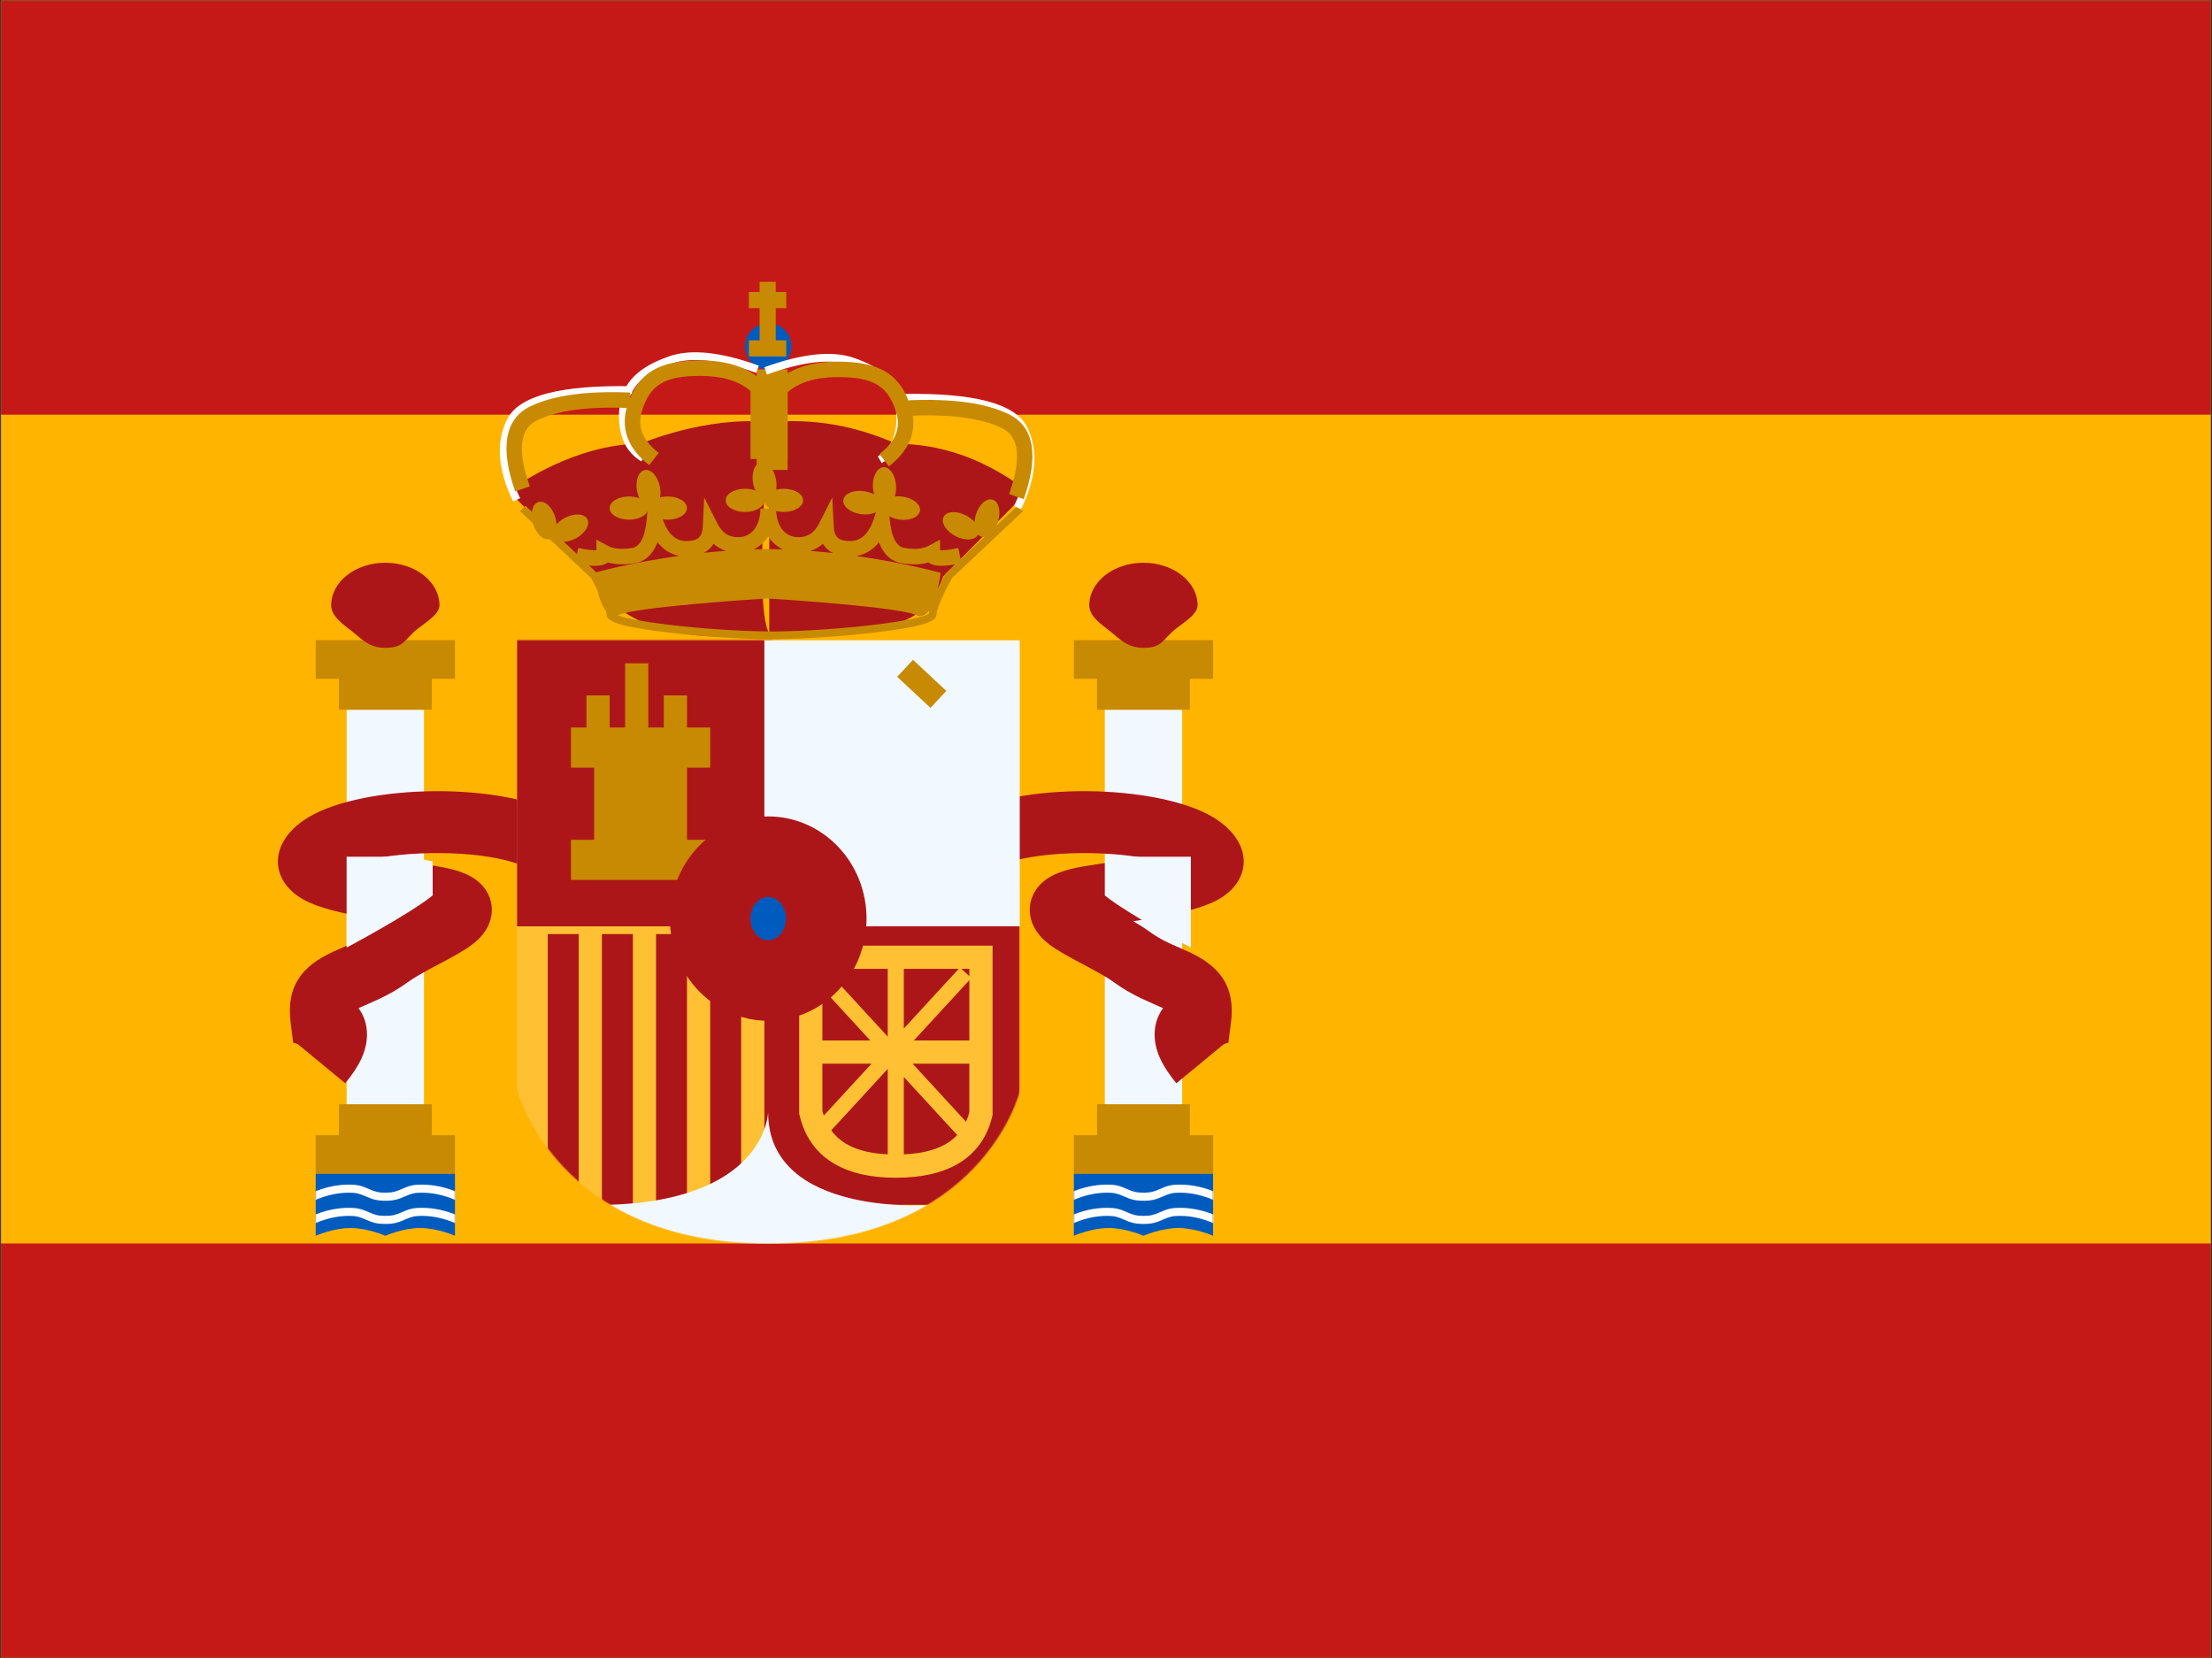 <svg width="2065" height="1548" viewBox="0 0 2065 1548" fill="none" xmlns="http://www.w3.org/2000/svg">
<rect x="0" y="0" width="2065" height="1548" fill="#333333" stroke="none"/>
<mask id="mask0_38_136" style="mask-type:luminance" maskUnits="userSpaceOnUse" x="0" y="0" width="2065" height="1548">
<path d="M0.657 0.24H2064.13V1547.85H0.657V0.24Z" fill="white"/>
</mask>
<g mask="url(#mask0_38_136)">
<path fill-rule="evenodd" clip-rule="evenodd" d="M0.657 0.24V1547.85H2064.13V0.24H0.657Z" fill="#FFB400"/>
<mask id="mask1_38_136" style="mask-type:luminance" maskUnits="userSpaceOnUse" x="0" y="0" width="2065" height="1548">
<path fill-rule="evenodd" clip-rule="evenodd" d="M0.657 0.24V1547.85H2064.13V0.24H0.657Z" fill="white"/>
</mask>
<g mask="url(#mask1_38_136)">
<path fill-rule="evenodd" clip-rule="evenodd" d="M0.657 0.24V387.142H2064.13V0.24H0.657Z" fill="#C51918"/>
<path fill-rule="evenodd" clip-rule="evenodd" d="M0.657 1160.95V1547.85H2064.13V1160.95H0.657Z" fill="#C51918"/>
<path d="M323.579 662.614H395.801V1038.17H323.579V662.614Z" fill="#F1F9FF"/>
<path fill-rule="evenodd" clip-rule="evenodd" d="M424.737 597.611H294.738V633.722H316.405V662.609H403.071V633.722H424.737V597.611Z" fill="#C88A02"/>
<path fill-rule="evenodd" clip-rule="evenodd" d="M403.071 1059.83H424.737V1095.94H294.738V1059.83H316.405V1030.94H403.071V1059.83Z" fill="#C88A02"/>
<path fill-rule="evenodd" clip-rule="evenodd" d="M359.713 604.833C375.43 604.833 377.027 598.915 386.3 590.076C393.5 583.213 410.269 574.7 410.269 565.111C410.269 543.173 387.634 525.39 359.713 525.39C331.793 525.39 309.158 543.173 309.158 565.111C309.158 575.794 320.706 582.937 329.437 590.076C338.636 597.598 345.389 604.833 359.713 604.833Z" fill="#AD1619"/>
<path fill-rule="evenodd" clip-rule="evenodd" d="M294.738 1095.94H424.737V1153.72C424.737 1153.72 408.487 1146.5 392.238 1146.5C375.988 1146.5 359.738 1153.72 359.738 1153.72C359.738 1153.72 343.488 1146.5 327.238 1146.5C310.988 1146.5 294.738 1153.72 294.738 1153.72V1095.94Z" fill="#005BBF"/>
<mask id="mask2_38_136" style="mask-type:luminance" maskUnits="userSpaceOnUse" x="294" y="1095" width="131" height="59">
<path fill-rule="evenodd" clip-rule="evenodd" d="M294.737 1095.94H424.736V1153.72C424.736 1153.72 408.486 1146.5 392.237 1146.5C375.987 1146.5 359.737 1153.72 359.737 1153.72C359.737 1153.72 343.487 1146.5 327.237 1146.5C310.987 1146.5 294.737 1153.72 294.737 1153.72V1095.94Z" fill="white"/>
</mask>
<g mask="url(#mask2_38_136)">
<path d="M293.545 1142.37L290.707 1135.45C302.416 1130.24 314.167 1127.62 325.935 1127.62C333.538 1127.62 337.509 1128.68 344.258 1131.69C350.187 1134.32 353.26 1135.14 359.744 1135.14C366.228 1135.14 369.301 1134.32 375.23 1131.69C381.979 1128.68 385.949 1127.62 393.553 1127.62C405.321 1127.62 417.072 1130.24 428.781 1135.45L425.943 1142.37C415.113 1137.55 404.324 1135.14 393.553 1135.14C387.069 1135.14 383.995 1135.97 378.067 1138.61C371.317 1141.61 367.347 1142.67 359.744 1142.67C352.141 1142.67 348.17 1141.61 341.421 1138.61C335.492 1135.97 332.419 1135.14 325.935 1135.14C315.164 1135.14 304.375 1137.55 293.545 1142.37Z" fill="white"/>
<path d="M293.545 1120.7L290.707 1113.78C302.416 1108.57 314.167 1105.95 325.935 1105.95C333.538 1105.95 337.509 1107.02 344.258 1110.02C350.187 1112.66 353.26 1113.48 359.744 1113.48C366.228 1113.48 369.301 1112.66 375.23 1110.02C381.979 1107.02 385.949 1105.95 393.553 1105.95C405.321 1105.95 417.072 1108.57 428.781 1113.78L425.943 1120.7C415.113 1115.88 404.324 1113.48 393.553 1113.48C387.069 1113.48 383.995 1114.3 378.067 1116.94C371.317 1119.94 367.347 1121.01 359.744 1121.01C352.141 1121.01 348.17 1119.94 341.421 1116.94C335.492 1114.3 332.419 1113.48 325.935 1113.48C315.164 1113.48 304.375 1115.88 293.545 1120.7Z" fill="white"/>
</g>
<path d="M1031.39 662.614H1103.61V1038.17H1031.39V662.614Z" fill="#F1F9FF"/>
<path fill-rule="evenodd" clip-rule="evenodd" d="M1132.48 597.611H1002.48V633.722H1024.15V662.609H1110.82V633.722H1132.48V597.611Z" fill="#C88A02"/>
<path fill-rule="evenodd" clip-rule="evenodd" d="M1110.82 1059.83H1132.48V1095.94H1002.48V1059.83H1024.15V1030.94H1110.82V1059.83Z" fill="#C88A02"/>
<path fill-rule="evenodd" clip-rule="evenodd" d="M1067.46 604.833C1083.17 604.833 1084.77 598.915 1094.05 590.076C1101.25 583.213 1118.01 574.7 1118.01 565.111C1118.01 543.173 1095.38 525.39 1067.46 525.39C1039.54 525.39 1016.9 543.173 1016.9 565.111C1016.9 575.794 1028.45 582.937 1037.18 590.076C1046.38 597.598 1053.14 604.833 1067.46 604.833Z" fill="#AD1619"/>
<path fill-rule="evenodd" clip-rule="evenodd" d="M1002.48 1095.94H1132.48V1153.72C1132.48 1153.72 1116.23 1146.5 1099.98 1146.5C1083.73 1146.5 1067.48 1153.72 1067.48 1153.72C1067.48 1153.72 1051.23 1146.5 1034.98 1146.5C1018.73 1146.5 1002.48 1153.72 1002.48 1153.72V1095.94Z" fill="#005BBF"/>
<mask id="mask3_38_136" style="mask-type:luminance" maskUnits="userSpaceOnUse" x="1002" y="1095" width="131" height="59">
<path fill-rule="evenodd" clip-rule="evenodd" d="M1002.48 1095.94H1132.48V1153.72C1132.48 1153.72 1116.23 1146.5 1099.98 1146.5C1083.73 1146.5 1067.48 1153.72 1067.48 1153.72C1067.48 1153.72 1051.23 1146.5 1034.98 1146.5C1018.73 1146.5 1002.48 1153.72 1002.48 1153.72V1095.94Z" fill="white"/>
</mask>
<g mask="url(#mask3_38_136)">
<path d="M1001.29 1142.37L998.453 1135.45C1010.16 1130.24 1021.91 1127.62 1033.68 1127.62C1041.28 1127.62 1045.25 1128.68 1052 1131.69C1057.93 1134.32 1061 1135.14 1067.49 1135.14C1073.97 1135.14 1077.05 1134.32 1082.97 1131.69C1089.72 1128.68 1093.7 1127.62 1101.3 1127.62C1113.07 1127.62 1124.82 1130.24 1136.53 1135.45L1133.69 1142.37C1122.85 1137.55 1112.07 1135.14 1101.3 1135.14C1094.81 1135.14 1091.74 1135.97 1085.81 1138.61C1079.06 1141.61 1075.09 1142.67 1067.49 1142.67C1059.89 1142.67 1055.91 1141.61 1049.16 1138.61C1043.24 1135.97 1040.16 1135.14 1033.68 1135.14C1022.91 1135.14 1012.12 1137.55 1001.29 1142.37Z" fill="white"/>
<path d="M1001.29 1120.7L998.453 1113.78C1010.16 1108.57 1021.91 1105.95 1033.68 1105.95C1041.28 1105.95 1045.25 1107.02 1052 1110.02C1057.93 1112.66 1061 1113.48 1067.49 1113.48C1073.97 1113.48 1077.05 1112.66 1082.97 1110.02C1089.72 1107.02 1093.7 1105.95 1101.3 1105.95C1113.07 1105.95 1124.82 1108.57 1136.53 1113.78L1133.69 1120.7C1122.85 1115.88 1112.07 1113.48 1101.3 1113.48C1094.81 1113.48 1091.74 1114.3 1085.81 1116.94C1079.06 1119.94 1075.09 1121.01 1067.49 1121.01C1059.89 1121.01 1055.91 1119.94 1049.16 1116.94C1043.24 1114.3 1040.16 1113.48 1033.68 1113.48C1022.91 1113.48 1012.12 1115.88 1001.29 1120.7Z" fill="white"/>
</g>
<path fill-rule="evenodd" clip-rule="evenodd" d="M322.286 1011.34C335.307 995.55 342.588 981.19 342.588 965.933C342.588 956.318 339.726 948.013 334.712 941.223L335.559 940.842C335.481 940.881 349.843 934.62 354.843 932.221C364.139 927.765 372.328 923.045 380.313 917.235C385.41 913.527 392.241 909.49 402.652 903.9C404.451 902.932 409.327 900.347 412.438 898.696L415.077 897.297C420.138 894.595 423.906 892.525 427.407 890.493C438.315 884.168 445.525 878.938 451.038 871.942C464.097 855.382 461.386 832.935 443.086 820.477C434.12 814.371 422.021 810.869 404.286 808.116L400.619 807.548C394.561 806.607 382.919 804.808 378.921 804.182C370.434 802.847 362.862 801.603 356.11 800.423C400.511 793.039 463.914 795.754 491.803 810.153L518.309 758.811C461.477 729.471 331.986 732.47 283.614 765.776C248.136 790.215 252.897 827.145 289.81 843.053C305.235 849.695 325.343 854.105 362.553 860.083C356.317 863.701 351.148 867.009 346.331 870.51C341.446 874.063 336.212 877.081 329.864 880.125C326.828 881.575 317.839 885.522 313.718 887.334L311.643 888.249C281.576 901.92 266.983 920.833 271.343 954.977L273.704 973.458L277.938 974.754L322.286 1011.34ZM285.118 963.573L285.027 963.837L285.097 963.65L285.118 963.573ZM1077.9 965.933C1077.9 981.19 1085.18 995.55 1098.2 1011.34L1142.56 974.754L1146.79 973.458L1149.15 954.977C1153.51 920.833 1138.92 901.92 1108.85 888.249L1106.78 887.334C1102.66 885.528 1093.66 881.575 1090.63 880.125C1084.28 877.081 1079.05 874.063 1074.16 870.51C1069.35 867.009 1064.18 863.701 1057.94 860.083C1095.15 854.105 1115.26 849.695 1130.68 843.053C1167.59 827.145 1172.35 790.215 1136.87 765.776C1088.51 732.47 959.016 729.471 902.18 758.811L928.69 810.153C956.579 795.754 1019.98 793.039 1064.38 800.423C1057.63 801.603 1050.06 802.847 1041.57 804.182C1037.58 804.808 1025.94 806.607 1019.88 807.542L1016.21 808.116C998.474 810.869 986.37 814.371 977.407 820.477C959.106 832.935 956.398 855.382 969.456 871.942C974.969 878.938 982.179 884.168 993.083 890.493C996.584 892.525 1000.36 894.595 1005.41 897.297L1008.04 898.689C1011.15 900.34 1016.04 902.932 1017.84 903.9C1028.25 909.49 1035.08 913.527 1040.18 917.235C1048.16 923.045 1056.35 927.765 1065.65 932.221C1070.65 934.62 1085.01 940.881 1084.93 940.842L1085.78 941.223C1080.77 948.013 1077.9 956.318 1077.9 965.933Z" fill="#AD1619"/>
<path d="M382.604 799.831L403.922 804.241V836.012C381.217 854.132 323.579 884.665 323.579 884.665V799.831H382.604Z" fill="#F1F9FF"/>
<path d="M1052.71 799.831L1031.39 804.241V836.012C1054.09 854.132 1111.73 884.665 1111.73 884.665V799.831H1052.71Z" fill="#F1F9FF"/>
<path fill-rule="evenodd" clip-rule="evenodd" d="M953.473 464.903V454.329C916.331 427.668 877.428 414.338 836.771 414.338C797.797 397.09 758.346 390.395 718.417 394.253L718.437 394.067C658.402 388.193 597.903 414.338 597.903 414.338C536.92 414.338 481.198 454.329 481.198 454.329V464.903L554.041 538.061C554.041 538.061 574.544 608.477 718.14 591.928V592.106C718.14 592.106 813.208 589.512 819.889 587.289C822.539 586.408 825.293 585.606 828.098 584.785C846.72 579.349 867.981 573.142 880.632 538.061L953.473 464.903ZM718.14 397.488C716.064 421.844 704.231 568.669 718.14 591.432V397.488Z" fill="#AD1619"/>
<path fill-rule="evenodd" clip-rule="evenodd" d="M536.74 525.75L536.789 525.528L485.543 477.314L490.491 472.054L538.579 517.295L539.809 511.635C547.676 513.346 553.426 513.975 556.778 513.619V503.804L567.437 509.573C572.68 512.41 580.189 513.174 590.079 511.564C597.342 510.382 602.243 501.947 603.846 483.971L607.081 447.682L617.934 482.461C622.845 498.199 630.336 505.137 641.002 505.137C651.422 505.137 655.607 501.317 656.071 491.691L657.38 464.39L669.729 488.775C674.172 497.56 680.311 501.546 689.029 501.546C701.506 501.546 709.838 491.146 709.838 474.829H710.07H724.282H724.514C724.514 491.146 732.852 501.546 745.323 501.546C754.048 501.546 760.18 497.56 764.629 488.775L776.972 464.39L778.287 491.691C778.745 501.317 782.936 505.137 793.35 505.137C804.016 505.137 811.509 498.199 816.416 482.461L827.269 447.682L830.506 483.971C832.111 501.947 837.012 510.382 844.273 511.564C854.165 513.174 861.671 512.41 866.913 509.573L877.572 503.804V513.619C880.926 513.975 886.678 513.346 894.545 511.635L896.827 522.138L950.058 472.054L955.011 477.314L888.767 539.638C879.101 557.437 874.232 569.186 874.232 574.066C874.232 581.511 854.861 585.93 817.061 590.469C787.444 594.025 752.494 596.412 723.901 596.769L720.278 596.803L716.654 596.815C688.061 596.458 653.111 594.025 623.493 590.469C585.689 585.93 566.319 581.511 566.319 574.066C566.319 573.142 566.144 571.974 565.797 570.564C561.984 565.71 559.304 557.768 557.521 550.604C555.847 547.254 553.936 543.595 551.787 539.638L537.111 525.83L536.74 525.75ZM891.752 526.913C879.926 529.007 871.382 528.795 866.849 525.105C859.762 527.168 851.45 527.366 841.952 525.821C831.815 524.172 824.754 517.427 820.504 506.239C814.959 513.305 807.943 517.668 799.547 519.079C845.763 525.633 878.133 534.846 878.133 534.846C878.133 534.846 877.34 541.691 875.399 549.738C877.45 545.525 879.887 540.844 882.699 535.677L883.395 534.775L891.752 526.913ZM777.739 516.333C773.715 514.336 770.504 511.44 768.189 507.708C764.739 510.751 760.825 512.977 756.472 514.349C763.733 514.905 770.839 515.577 777.739 516.333ZM730.975 512.944C725.346 510.344 720.671 506.181 717.176 500.847C713.707 506.144 709.07 510.286 703.499 512.889C706.8 512.791 710.121 512.721 713.455 512.684L716.35 512.659L719.246 512.651C723.179 512.695 727.093 512.816 730.975 512.944ZM556.632 534.28L549.898 527.945C557.981 528.747 563.964 527.986 567.502 525.105C574.591 527.168 582.906 527.366 592.398 525.821C602.538 524.172 609.598 517.427 613.847 506.239C619.233 513.101 626.002 517.413 634.081 518.948C594.234 524.547 564.504 532.164 556.632 534.28ZM677.57 514.249C670.574 514.769 663.725 515.397 657.064 516.107C660.875 514.12 663.932 511.302 666.169 507.708C669.529 510.678 673.34 512.869 677.57 514.249ZM855.248 574.207C860.304 576.576 864.36 574.213 867.571 569.679C867.294 570.931 867.12 572.064 867.049 573.077C866.623 573.355 865.972 573.689 865.121 574.047C862.741 575.047 859.111 576.112 854.384 577.191C845.092 579.31 831.873 581.417 816.197 583.299C785.593 586.973 749.205 589.391 720.278 589.581C691.344 589.391 654.956 586.973 624.354 583.299C608.682 581.417 595.459 579.31 586.169 577.191C582.208 576.287 579.014 575.392 576.683 574.537C576.939 574.44 577.199 574.33 577.461 574.207C593.238 566.825 697.566 559.897 716.35 558.701C735.141 559.897 839.469 566.825 855.248 574.207Z" fill="#C88A02"/>
<path fill-rule="evenodd" clip-rule="evenodd" d="M717.222 345.037C729.184 345.037 738.889 335.337 738.889 323.371C738.889 311.404 729.184 301.704 717.222 301.704C705.254 301.704 695.556 311.404 695.556 323.371C695.556 335.337 705.254 345.037 717.222 345.037Z" fill="#005BBF"/>
<path fill-rule="evenodd" clip-rule="evenodd" d="M703.112 451.418C703.57 453.796 704.293 456.01 705.208 457.983C702.41 456.914 699.089 456.295 695.523 456.295C685.554 456.295 677.467 461.145 677.467 467.128C677.467 473.111 685.554 477.961 695.523 477.961C705.492 477.961 713.578 473.111 713.578 467.128C713.578 473.111 721.664 477.961 731.634 477.961C741.603 477.961 749.689 473.111 749.689 467.128C749.689 461.145 741.603 456.295 731.634 456.295C729.125 456.295 726.733 456.602 724.56 457.157C725.082 454.196 725.063 450.8 724.379 447.284C722.477 437.496 716.17 430.486 710.296 431.628C704.428 432.769 701.204 441.63 703.112 451.418ZM596.874 465.205C595.961 463.232 595.239 461.019 594.777 458.64C592.875 448.852 596.093 439.991 601.966 438.85C607.839 437.708 614.143 444.718 616.045 454.506C616.729 458.022 616.751 461.418 616.228 464.38C618.4 463.824 620.791 463.517 623.3 463.517C633.272 463.517 641.356 468.367 641.356 474.35C641.356 480.333 633.272 485.183 623.3 485.183C613.329 485.183 605.245 480.333 605.245 474.35C605.245 480.333 597.161 485.183 587.19 485.183C577.218 485.183 569.134 480.333 569.134 474.35C569.134 468.367 577.218 463.517 587.19 463.517C590.753 463.517 594.075 464.136 596.874 465.205ZM823.065 471.807C822.233 477.732 813.554 481.41 803.681 480.022C793.802 478.634 786.477 472.706 787.309 466.782C788.141 460.857 796.82 457.179 806.693 458.566C810.226 459.062 813.425 460.138 816.049 461.586C815.417 459.505 815.011 457.212 814.888 454.793C814.366 444.835 818.783 436.508 824.761 436.196C830.732 435.882 836 443.701 836.523 453.659C836.71 457.236 836.258 460.602 835.33 463.462C837.561 463.214 839.966 463.243 842.455 463.592C852.328 464.98 859.659 470.908 858.828 476.833C857.996 482.757 849.316 486.436 839.437 485.048C829.565 483.659 822.233 477.732 823.065 471.807ZM891.83 500.454C900.639 505.136 910.053 504.648 912.858 499.365L913.007 499.07C913.877 499.987 914.902 500.656 916.076 501.014C921.796 502.763 928.799 496.45 931.713 486.915C934.628 477.379 932.352 468.23 926.632 466.481C920.912 464.732 913.909 471.044 910.995 480.58C910.285 482.897 909.886 485.19 909.763 487.361C907.796 485.103 905.153 482.997 902.006 481.324C893.197 476.642 883.783 477.13 880.978 482.412C878.166 487.695 883.028 495.773 891.83 500.454ZM537.461 502.667C528.657 507.348 519.242 506.861 516.434 501.578C516.381 501.48 516.332 501.382 516.285 501.282C515.418 502.2 514.392 502.868 513.22 503.226C507.498 504.975 500.497 498.663 497.581 489.127C494.666 479.591 496.941 470.442 502.663 468.693C508.384 466.944 515.386 473.256 518.301 482.792C519.009 485.109 519.412 487.403 519.532 489.573C521.501 487.315 524.143 485.209 527.289 483.536C536.094 478.855 545.509 479.342 548.318 484.625C551.127 489.907 546.266 497.985 537.461 502.667Z" fill="#C88A02"/>
<path fill-rule="evenodd" clip-rule="evenodd" d="M709.134 263.11H724.178V272.615H734.012V287.661H724.178V317.753H734.012V332.799H699.146V317.753H709.134V287.661H699.146V272.615H709.134V263.11Z" fill="#C88A02"/>
<path d="M706.388 344.84H735.276V438.728H706.388V344.84Z" fill="#C88A02"/>
<path d="M590.112 360.565L589.986 367.786C525.947 366.668 489.214 376.013 479.889 394.639C470.249 413.896 472.042 437.305 485.55 465.112L479.054 468.268C464.641 438.599 462.673 412.897 473.431 391.407C484.505 369.286 523.364 359.4 590.112 360.565Z" fill="white"/>
<path d="M602.49 424.603L598.787 430.804C584.841 422.477 577.861 408.266 577.861 388.683C577.861 360.537 592.36 344.032 624.431 332.737C644.9 325.529 672.863 328.484 708.394 341.367L705.93 348.156C671.819 335.789 645.428 333 626.83 339.549C597.413 349.909 585.084 363.946 585.084 388.683C585.084 405.868 590.881 417.672 602.49 424.603Z" fill="white"/>
<path d="M494.589 454.033L480.961 458.819C466.821 418.559 470.859 391.217 495.021 379.422C516.311 369.03 547.34 364.8 588.261 366.459L587.676 380.891C548.932 379.321 520.108 383.25 501.357 392.403C485.479 400.154 482.574 419.821 494.589 454.033Z" fill="#C88A02"/>
<path d="M653.869 350.941C620.845 350.941 607.284 358.984 599.536 382.732C594.598 397.867 599.387 410.784 614.914 422.841L606.054 434.249C585.952 418.639 578.865 399.521 585.804 378.253C595.678 347.987 615.053 336.496 653.869 336.496C679.314 336.496 699.13 343.181 712.93 356.784L715.083 358.906V428.545H700.639V365.079C689.864 355.717 674.381 350.941 653.869 350.941Z" fill="#C88A02"/>
<path d="M842.093 367.783L842.222 375.004C906.26 373.887 942.997 383.231 952.321 401.858C961.961 421.114 960.169 444.523 946.659 472.33L953.153 475.486C967.565 445.817 969.532 420.115 958.776 398.624C947.704 376.504 908.846 366.618 842.093 367.783Z" fill="white"/>
<path d="M819.468 426.107L823.169 432.308C837.117 423.981 844.094 409.77 844.094 390.187C844.094 362.041 829.598 345.536 797.524 334.241C777.057 327.032 749.097 329.988 713.566 342.87L716.03 349.66C750.135 337.293 776.528 334.503 795.125 341.053C824.543 351.413 836.872 365.449 836.872 390.187C836.872 407.372 831.075 419.175 819.468 426.107Z" fill="white"/>
<path d="M942.06 461.259L955.691 466.045C969.833 425.785 965.79 398.443 941.627 386.648C920.341 376.256 889.312 372.026 848.391 373.685L848.977 388.117C887.719 386.547 916.543 390.476 935.295 399.629C951.171 407.38 954.079 427.047 942.06 461.259Z" fill="#C88A02"/>
<path d="M782.023 352.058C815.051 352.058 828.612 360.102 836.357 383.85C841.296 398.985 836.505 411.902 820.977 423.96L829.837 435.368C849.943 419.758 857.03 400.639 850.092 379.37C840.213 349.105 820.842 337.614 782.023 337.614C756.584 337.614 736.762 344.298 722.962 357.902L720.809 360.023V429.664H735.253V366.197C746.035 356.836 761.511 352.058 782.023 352.058Z" fill="#C88A02"/>
<path opacity="0.3" fill-rule="evenodd" clip-rule="evenodd" d="M482.458 597.611H951.896V1019.38C951.896 1019.38 917.029 1160.94 717.175 1160.94C517.329 1160.94 482.458 1015.66 482.458 1015.66V597.611Z" fill="#E1E5E8"/>
<mask id="mask4_38_136" style="mask-type:luminance" maskUnits="userSpaceOnUse" x="482" y="597" width="470" height="564">
<path fill-rule="evenodd" clip-rule="evenodd" d="M482.458 597.611H951.896V1019.38C951.896 1019.38 917.029 1160.94 717.175 1160.94C517.329 1160.94 482.458 1015.66 482.458 1015.66V597.611Z" fill="white"/>
</mask>
<g mask="url(#mask4_38_136)">
<path d="M482.458 857.608H720.789V1139.27H482.458V857.608Z" fill="#FFC034"/>
<path d="M511.362 872.052H540.251V1139.27H511.362V872.052Z" fill="#AD1619"/>
<path d="M612.433 872.052H641.321V1139.27H612.433V872.052Z" fill="#AD1619"/>
<path d="M561.93 872.052H590.818V1139.27H561.93V872.052Z" fill="#AD1619"/>
<path d="M663 872.052H691.889V1139.27H663V872.052Z" fill="#AD1619"/>
<path d="M482.458 590.385H720.789V864.827H482.458V590.385Z" fill="#AD1619"/>
<path d="M713.566 850.39H951.898V1124.83H713.566V850.39Z" fill="#AD1619"/>
<path d="M713.566 597.611H966.342V864.831H713.566V597.611Z" fill="#F1F9FF"/>
<path fill-rule="evenodd" clip-rule="evenodd" d="M583.581 619.281H605.247V679.201H619.691V649.242H641.358V679.201H663.024V716.646H641.358V784.051H663.024V821.503H533.025V784.051H554.692V716.646H533.025V679.201H547.47V649.242H569.136V679.201H583.581V619.281Z" fill="#C88A02"/>
<path d="M837.559 631.855L852.345 616.022L883.4 645.028L868.607 660.862L837.559 631.855Z" fill="#C88A02"/>
<path fill-rule="evenodd" clip-rule="evenodd" d="M926.615 1041V882.883H746.061V1039.68L746.344 1040.89C755.482 1079.84 786.608 1099.55 836.338 1099.55C886.009 1099.55 917.136 1080.35 926.312 1042.25L926.615 1041ZM836.338 1077.88C796.442 1077.88 774.653 1064.44 767.727 1037.12V904.55H904.948V1038.38C898.036 1064.8 876.247 1077.88 836.338 1077.88Z" fill="#FFC034"/>
<path fill-rule="evenodd" clip-rule="evenodd" d="M843.77 896.099H828.726V967.786L769.414 903.276L758.78 913.052L812.418 971.391H763.816V993.057H801.152H813.598L758.78 1052.69L769.414 1062.46L828.726 997.951V1081.74H843.77V1005.49L896.15 1062.46L906.783 1052.69L851.959 993.057H913.154V971.391H853.146L906.783 913.052L896.15 903.276L843.77 960.248V896.099Z" fill="#FFC034"/>
<path fill-rule="evenodd" clip-rule="evenodd" d="M870.038 1125C870.038 1125 717.07 1137.03 717.07 1038.37C717.07 1038.37 715.612 1125 555.884 1125V1202.89H870.038V1125Z" fill="#F1F9FF"/>
<path fill-rule="evenodd" clip-rule="evenodd" d="M717.166 915.385C747.08 915.385 771.332 889.514 771.332 857.608C771.332 825.701 747.08 799.831 717.166 799.831C687.252 799.831 663 825.701 663 857.608C663 889.514 687.252 915.385 717.166 915.385Z" fill="#005BBF" stroke="#AD1619" stroke-width="75.231"/>
</g>
</g>
</g>
</svg>
